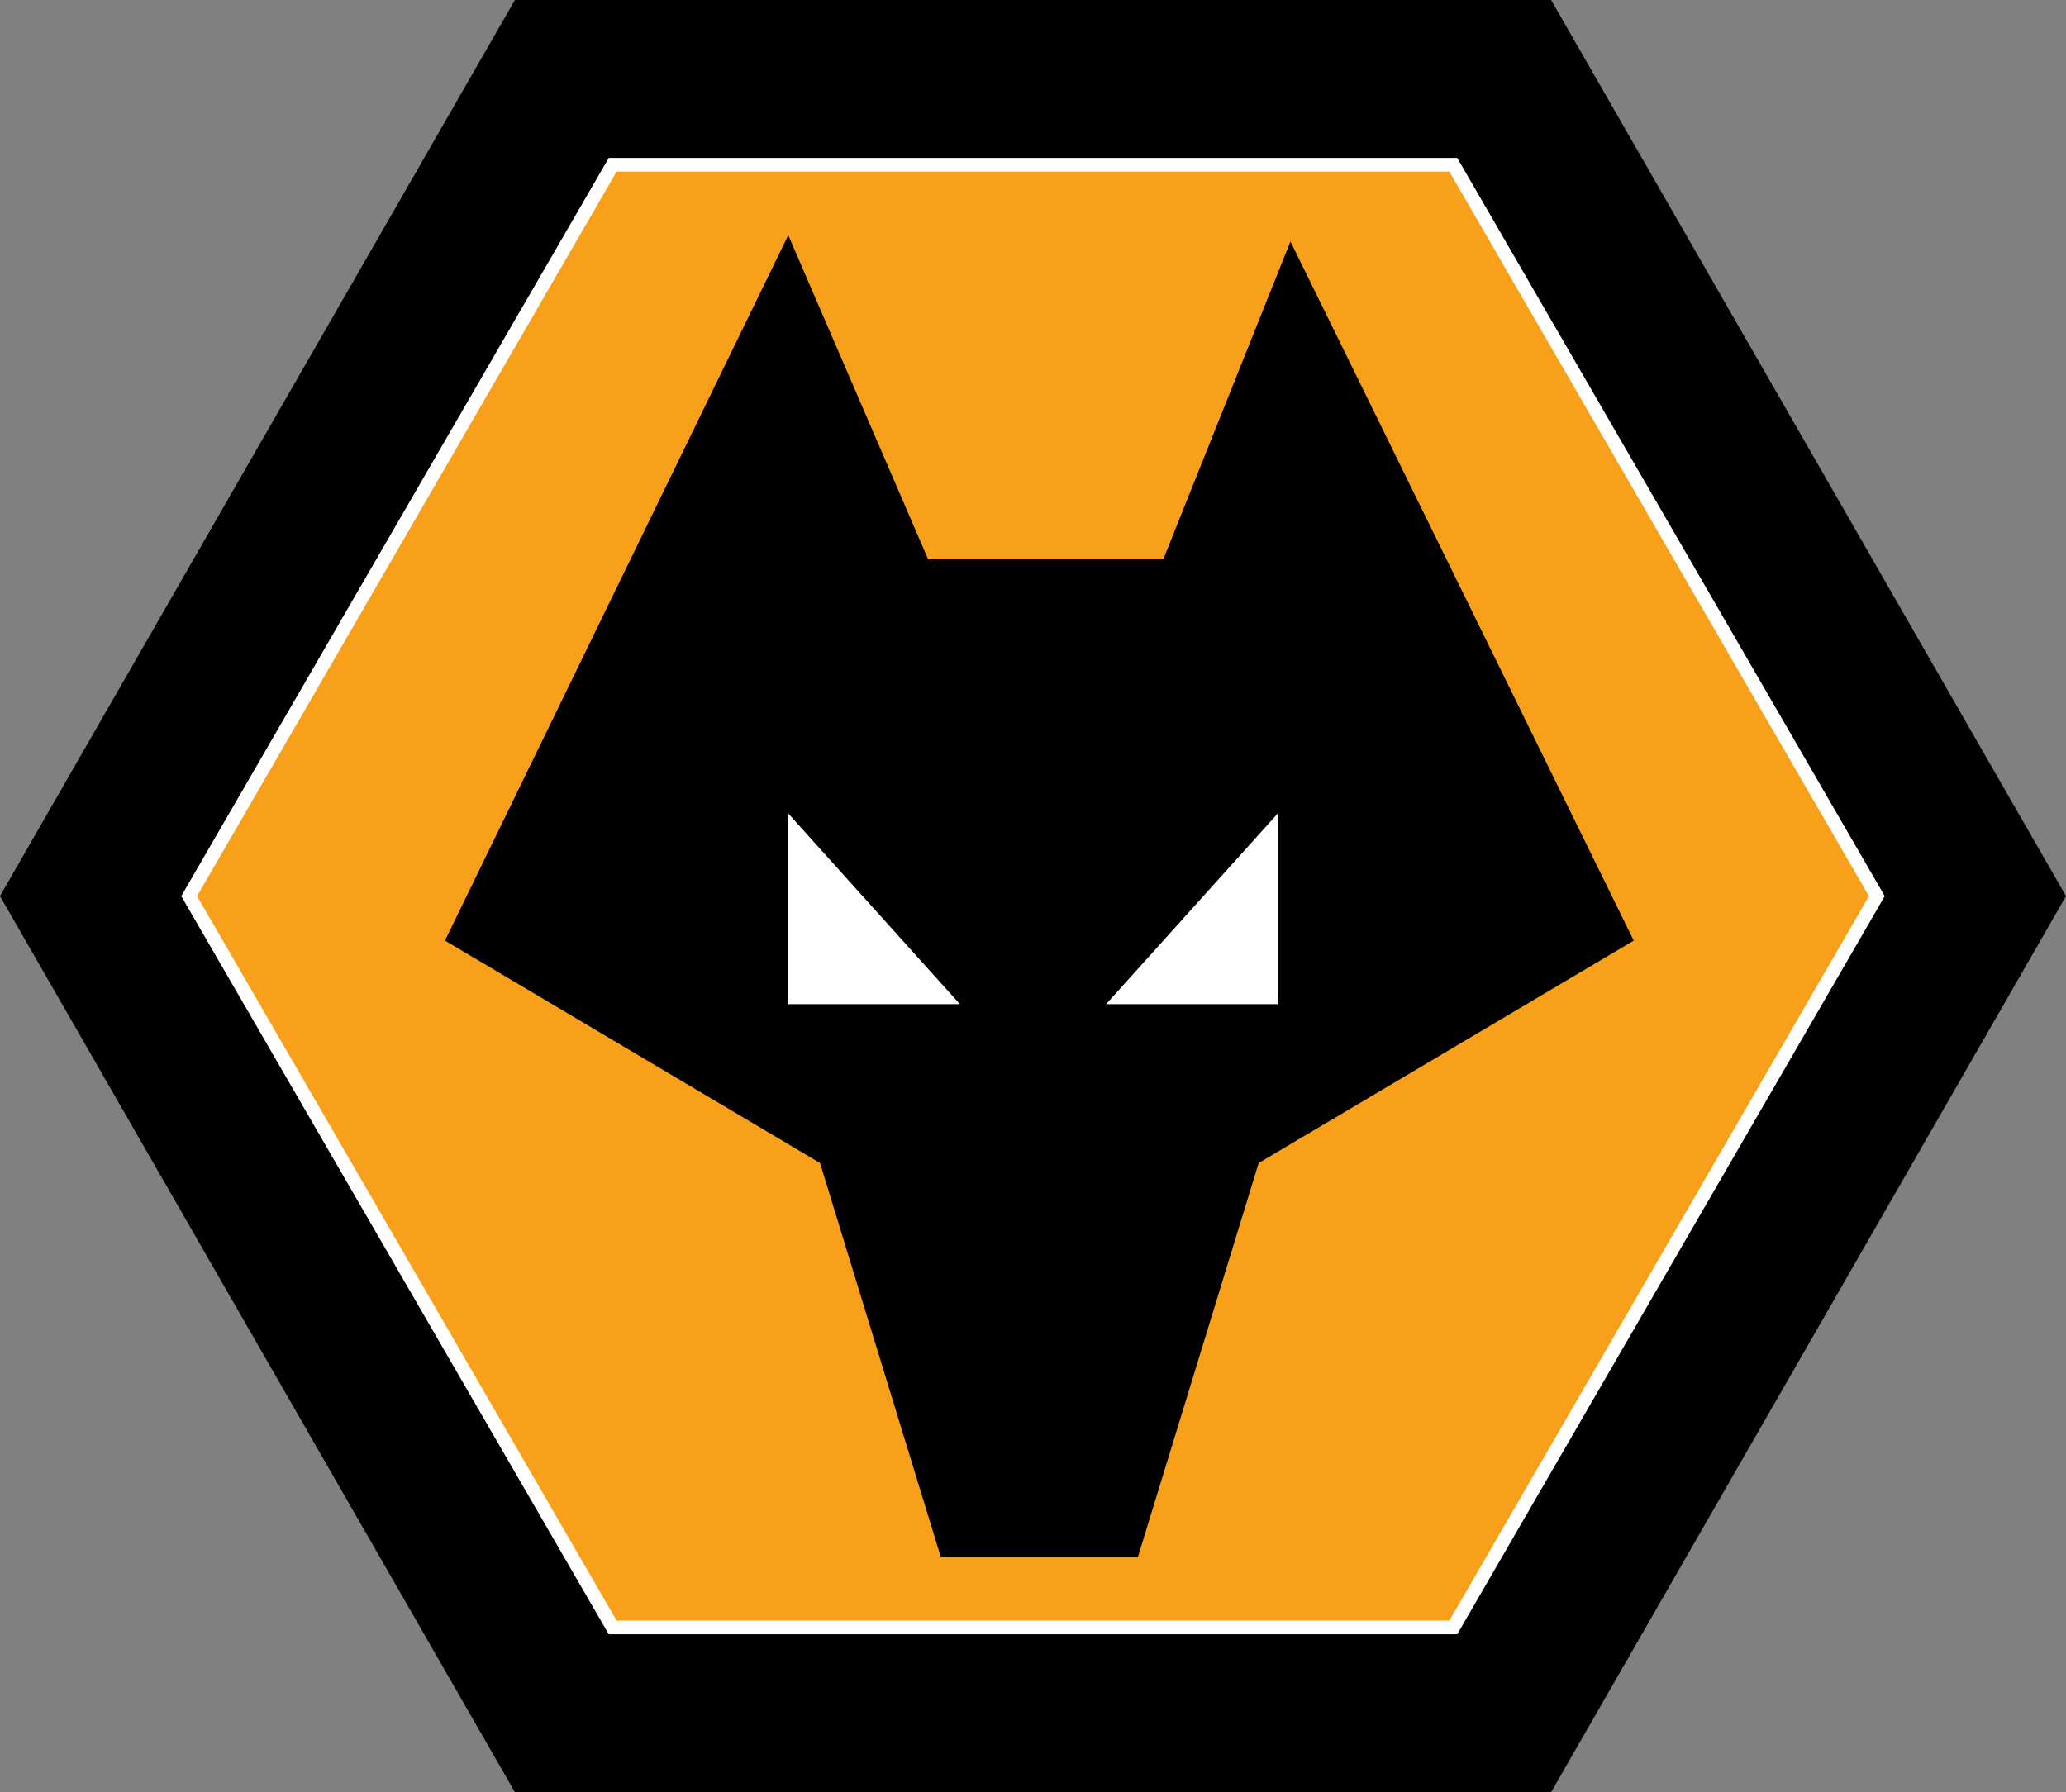 <?xml version="1.0" encoding="utf-8"?>
<!-- Generator: Adobe Illustrator 19.2.1, SVG Export Plug-In . SVG Version: 6.00 Build 0)  -->
<!DOCTYPE svg PUBLIC "-//W3C//DTD SVG 1.1//EN" "http://www.w3.org/Graphics/SVG/1.1/DTD/svg11.dtd">
<svg version="1.1" id="Layer_1" xmlns="http://www.w3.org/2000/svg" xmlns:xlink="http://www.w3.org/1999/xlink" x="0px" y="0px"
	 viewBox="0 0 32.5 28.2" style="enable-background:new 0 0 32.5 28.2;" xml:space="preserve">
<rect x="0" y="0" width="32.5" height="28.2" fill="#808080" stroke="none"/>
<style type="text/css">
	.Arched_x0020_Green{fill:url(#SVGID_1_);stroke:#FFFFFF;stroke-width:0.25;stroke-miterlimit:1;}
	.st0{fill:none;stroke:#FFFFFF;stroke-width:0.43;}
	.st1{fill:#F9A01B;}
	.st2{fill:#FFFFFF;}
</style>
<linearGradient id="SVGID_1_" gradientUnits="userSpaceOnUse" x1="-281.516" y1="434.998" x2="-280.808" y2="434.291">
	<stop  offset="0" style="stop-color:#20AC4B"/>
	<stop  offset="0.983" style="stop-color:#19361A"/>
</linearGradient>
<polygon points="8.1,28.2 0,14.1 8.1,0 24.4,0 32.5,14.1 24.4,28.2 "/>
<polygon class="st0" points="9.7,25.5 3.1,14.1 9.7,2.7 22.8,2.7 29.4,14.1 22.8,25.5 9.7,25.5 "/>
<g>
	<g>
		<path class="st1" d="M9.7,25.5L3.1,14.1L9.7,2.7h13.1l6.6,11.4l-6.6,11.4H9.7z M12.4,3.7L7,14.8l5.9,3.5l1.9,6.2h3.1l1.9-6.2
			l5.9-3.5l-5.4-11l-2,5h-3.7L12.4,3.7z"/>
	</g>
</g>
<polygon class="st2" points="20.1,12.8 20.1,15.8 17.4,15.8 "/>
<polygon class="st2" points="12.4,15.8 12.4,12.8 15.1,15.8 "/>
</svg>
